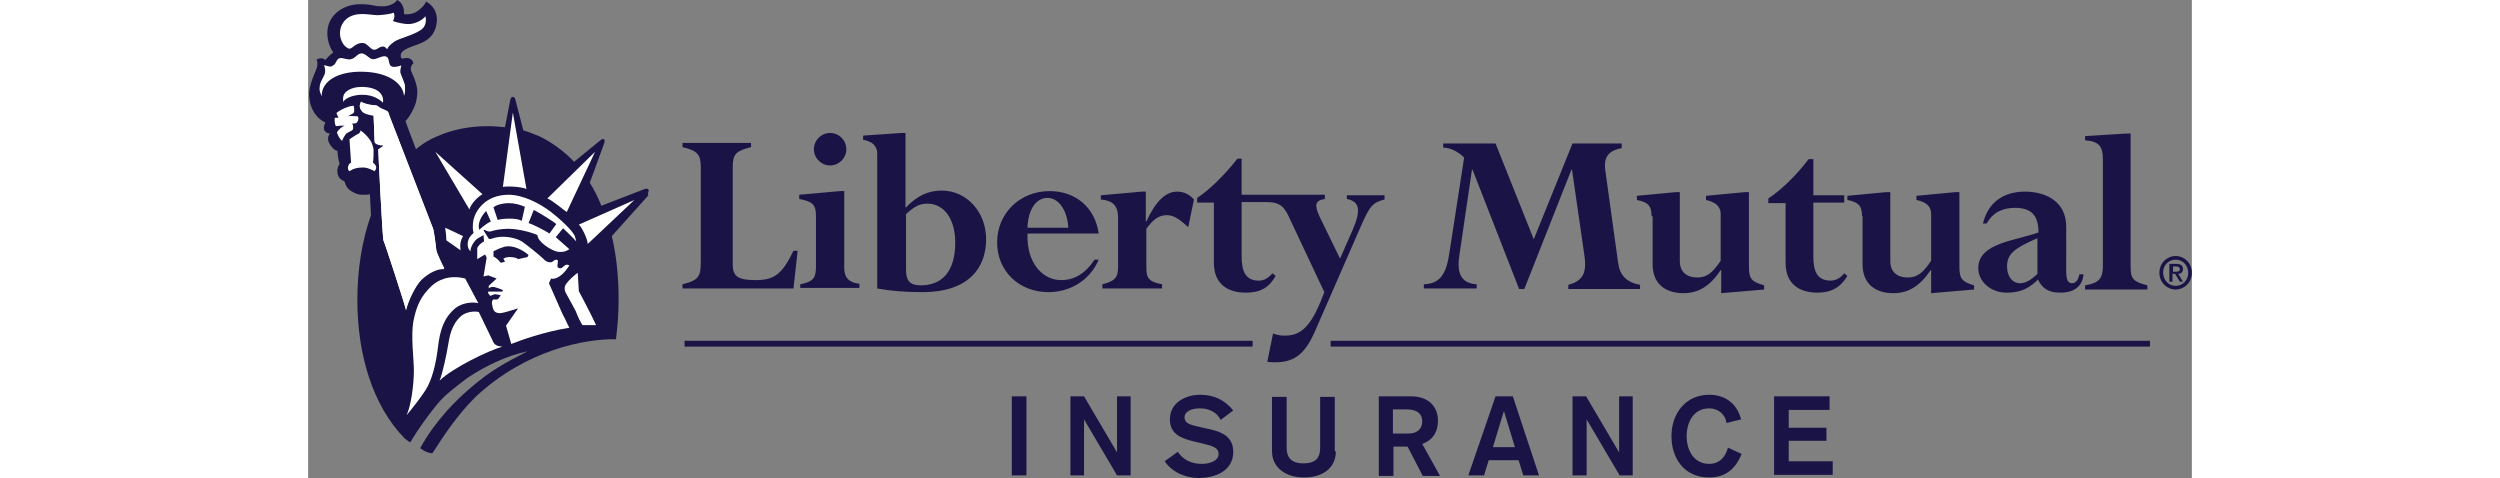 <svg height="478" viewBox="27.5 27.7 359.8 91.3" width="2500" xmlns="http://www.w3.org/2000/svg"><rect x="27.5" y="27.7" width="359.8" height="91.3" fill="#808080" stroke="none"/><path d="m108.6 78.2c0 2.3 1 3 4.4 3s5-1 7.2-5.6h.8l-.8 7.2h-21.2v-.8c3.2-.8 3.5-1.5 3.5-4.5v-17.8c0-2.5-.6-3.2-3.5-3.9v-.8h13.1v.8c-2.8.7-3.5 1.3-3.5 3.7zm21.3.7c0 1.8.9 2.8 2.9 3v.8h-11.3v-.7c2.4-.5 3-1.1 3-3.4v-9.6c0-2.2-.6-2.8-3.2-3.3v-.8l7.8-.7h.8zm-2.7-25.8c1.7 0 3.1 1.4 3.1 3.1s-1.4 3.1-3.1 3.1-3.1-1.4-3.1-3.1 1.4-3.1 3.1-3.1m14.4 15.6c1.8-1.7 2.8-2.1 4.2-2.1 3.2 0 5.3 3 5.3 7.4 0 5.8-2.7 8.2-6.6 8.2-2.1 0-2.8-.9-2.8-3v-10.5zm0-15.6h-.8l-7.3.5v.8c1.7.3 2.7 1.1 2.7 2.7v25.7c2.7.5 5.4.7 8.7.7 8.7 0 12.1-4.6 12.1-10.1 0-5.2-3.7-9.3-8.5-9.3-2.6 0-4.7 1-6.9 3.3zm23.3 18.1c.1-3.4 1.6-5.7 3.8-5.7s3.8 2.4 4 5.7zm13.6 1.1c-.7-4.9-4.3-8.1-9.4-8.1-5.6 0-10 4.2-10 9.8 0 5.5 4.2 9.5 9.8 9.5 4.3 0 8-2.4 9.6-6.2h-.8c-1.7 2.6-3.8 3.9-6.4 3.9-3.3 0-6.6-3-6.4-8.9zm17.1-1.2c-1.6-1.5-2.8-2.3-4-2.3-1.6 0-2.6.7-4 2.6v7.3c0 2.1.4 2.8 3 3.3v.8h-11.4v-.8c2.4-.6 3-1.3 3-3.3v-9.4c0-2.3-1-3.3-3.3-3.5v-.8l7.8-.7h.8v5.7h.1c1.8-3.9 3.7-5.7 5.9-5.7 1.2 0 2.3.5 3.2 1.5zm30.3-6.2v.8c2.3.5 2.8 1.9 1.2 5.7l-2.5 5.7-3.8-7.8c-1.1-2.3-1.1-3.3.9-3.6v-.8h-15.9v-6.9h-.8c-2.5 3.2-5.5 6.1-7.7 7.5v.9h3.2v11.5c0 4.1 2.7 5.7 6.1 5.7 2.7 0 4.4-.9 5.7-3.2l-.6-.5c-.9 1-1.7 1.4-2.6 1.4-2.5 0-3.3-1.7-3.3-4.6v-10.4h4.8c2.6 0 3.4.9 4.5 3.4l6.5 13.8c-2.2 5.9-4.1 8.3-7.4 8.3-.7 0-1.3 0-2.4-.4l-1.1 5.4c.7.1 1 .1 1.5.1 3.7 0 5.7-1.6 7.6-5.9l9-20.6c1.5-3.3 2-4 4.3-4.6v-.8h-7.2zm51.8 12.9c.3 2.4 1.5 3.8 4.2 4.3v.8h-13.7v-.8c3-.8 3.6-2.5 3-6.1l-2.3-15.9h-.1l-9 22.8h-1l-8.9-22.8h-.1l-2.4 16.3c-.5 3.2.1 5.4 3.3 5.6v.8h-10.1v-.8c3-.1 4.3-1.8 4.9-6.1l2.8-18.1c-1.1-1.1-2.6-1.9-4-1.9v-.8h10l7.3 18.3 7.4-18.3h9.4v.9c-2.8.5-3.5 2-3.1 4.5zm6.4-8.8c0-2-.7-2.7-2.8-3.1v-.8l7.4-.7h.8v13.2c0 2.1 1.4 3.1 3.3 3.1 1.8 0 2.9-.8 4.5-3.2v-8.9c0-1.5-1-2.3-2.8-2.7v-.8l7.4-.7h.8v14.2c0 2.4.5 2.9 2.9 3.6v.8l-8.2.7v-4.4h-.1c-2 3-4.2 4.4-7.1 4.4-3.7 0-5.9-2-5.9-5.5v-9.2zm25.5-2.5h-3.2v-.9c2.2-1.4 5.2-4.2 7.7-7.5h.9v6.9h5.9v1.4h-5.9v10.3c0 2.9.8 4.6 3.3 4.6.9 0 1.8-.4 2.6-1.4l.6.5c-1.3 2.2-3.1 3.2-5.7 3.2-3.4 0-6.1-1.6-6.1-5.7v-11.4zm14.7 2.5c0-2-.7-2.7-2.8-3.1v-.8l7.4-.7h.8v13.2c0 2.1 1.4 3.1 3.3 3.1 1.8 0 2.9-.8 4.5-3.2v-8.9c0-1.5-.9-2.3-2.8-2.7v-.8l7.4-.7h.8v14.2c0 2.4.5 2.9 2.8 3.6v.8l-8.2.7v-4.4h-.1c-2 3-4.2 4.4-7.1 4.4-3.7 0-5.9-2-5.9-5.5v-9.2zm33.6 10.9c-1.2 1.2-2.3 1.9-3.4 1.9-1.5 0-2.5-1.3-2.5-3.2 0-2.4 1.4-3.5 5.8-5.4v6.7zm5.4-8.9c0-4.9-4-6.7-7.9-6.7-4.2 0-7.1 2.2-8 6.1h.7c1.1-2 2.9-3 5.4-3 3.2 0 4.5 1.5 4.5 4.7-4.4 1.6-11.5 2-11.5 6.8 0 2.6 2.4 4.7 5.4 4.7 2.2 0 3.8-.5 5.6-2.1l.4-.4c.9 1.8 2.1 2.5 4.3 2.5 2.6 0 4.2-1.2 4.4-3.5h-.8c-.2 1.1-.7 1.7-1.4 1.7-.8 0-1.1-.7-1.1-2.4zm7-12.9c0-2.5-.8-3.4-3.4-3.6v-.8l7.9-.5h.8v25.4c0 2.4.5 2.9 3.2 3.6v.8h-11.9v-.8c2.6-.4 3.4-1.3 3.4-3.6zm-277.8 5.8c-.2-.3-.7-.1-.7-.1l-8.3 3.2c-.6-1.6-1.4-3.1-2.2-4.4l2.7-7.4s.3-.7 0-.9-.8.3-.8.3l-4.9 4c-1.9-2-4.2-3.7-6.7-4.9-1-.4-2-.8-3-1.1l-1.5-5.8s-.1-.6-.5-.6-.5.6-.5.6l-1 5.2c-1.1-.1-2.2-.2-3.3-.2-3.7 0-6.9.7-9.8 2-1.2.5-2.4 1.2-3.4 2-.2.1-.3.3-.5.4-1-2.6-1.8-4.7-2-5.4.6-.5 1.7-2.4 2-3.6.4-1.8.3-2.6-.1-3.9-.3-1-.9-1.9-.9-2.5 0-.5.3-.8.5-1-.1-.6-.5-.9-1-1s-.8.1-1.2.1c-.1-.2-.3-.2-.2-.8.2-1 2.2-1.5 3.7-2.1 2-.8 3.1-2.2 3.2-4.5 0-1.7-.9-2.9-2.1-3.5-.2.7-1.2 1.6-1.9 2s-1.6.5-2.3.4c.1-1.2-.4-2.3-1.3-2.7-.3.5-1.4 1.3-3 1.2-1.6 0-1.7-.4-4-.4-3.3 0-6 2-6.3 4.9-.2 1.9.5 3.5 1.1 4.3-.4.3-1.4 1.2-1.5 1.5-.2-.3-.9-.6-1.7-.1.2.4.2.9.1 1.4s-1.3 2.8-1.5 4.7c-.2 3.2 1.6 5.3 3.1 5.9-.3.5-.4 1.1-.2 1.5.2.3.5.6 1.1.6-.4.4-.5 1-.3 1.6.3.7 1.1 1.7 1.7 1.7 0 .6.2 1.9.4 2.5-.2.4-.5.8-.4 1.6 0 .8.6 1.5 1.3 1.7.2.4.3.9.5 1.1.2.3.4.6 1 .9.5.3 1.1.6 1.8.6s1.3 0 1.6-.1c0 .2.1 2 .2 4-1.7 4.8-2.6 10.3-2.6 16.2 0 10.6 3 20.1 8.8 26.2 0 0 .3.4 1.3 1 0 0 1.8-3.1 4.6-6.6.7-.9 1.5-1.8 2.4-2.6 1.4-1.2 2.7-2.2 3.9-3.1 3.6-2.4 7.7-4.3 11.5-5.1-4.4 2.3-6.8 3.5-10.9 7-2.6 2.2-6.7 6.2-9.6 11.5.6.5 1.4.9 2.3 1 .6-.7 3.7-6.3 8.4-10.9 9.6-8.9 20.8-11 26.7-10.9.3-2.4.5-5 .5-7.6 0-4.3-.4-8.3-1.3-12.1l7-7.8c-.3-.3.2-.8 0-1.1" fill="#1a1446"/><g fill="#fff"><path d="m40.2 60.4c-.4-.2-1.5-.8-2.4-.7-.9 0-1.7.2-2.4.7-.3-.2-.4-.6-.2-1.1s.5-.5.5-.5l-.3-4.5s1.3-.9 1.6-1 .5-.4.5-.7c.6.4 1.4 1.2 1.8 1.8s.6 1.2.7 1.9c0 .7 0 1.6-.1 2.5.3.2.5.4.6.8 0 .4-.1.5-.3.8m40.7 13.9c0-.9-1.1-3.2-1.7-3.7l10.6-4.7zm-29.1-17.6 9 8.1c-.9.5-2.2 1.8-2.5 2.9zm5.3 16.1c-.3.5-.4.8-.5 1.3-.1.6 0 .9 0 1.4l-2.7-1.9c0-.6-.1-1.7-.2-2.2v-.2z"/><path d="m41.9 73.6c-.2-.3-1-16.8-1-17.4l.9-.6v-.2c-.6 0-1.4-.3-1.6-.7l-.2-5c-.9-.1-1.8-.4-2.1-.7-.4-.4-.8-.9-.3-1.9.4.3 1.7.7 2.9.7.2 0 .7.5 1 .6s.9.4 1.1.5.4.6.4.8c.1.2 8.3 21.5 8.4 21.7s.6 3.8.6 4.1 1.3 3.1 1.5 3.4c-1.1 0-2.9.6-4.3 2s-2.7 4.5-3 5.9c-.1-.6-4.1-12.9-4.3-13.2m10.4 20.4c-.4 3.3-1.1 6.1-2.3 8.1-.8 1.3-2.9 4-3.7 4.9.8-1.6 1.4-5.6 1.4-8.6 0-2-.6-6.4-.1-9.3.6-3.1 1.5-4.9 3.5-6.8 1.1-1 3.2-2.2 6.4-1.4l2.5 4.7c-1.3-.3-3.1 0-4.3.9-2.2 1.8-3 4.1-3.4 7.5"/><path d="m52.6 100.4c.6-1.4 1.4-5.3 1.6-6.6.3-1.7.6-4.1 2.6-5.8 1-.8 2.6-.9 3.3-.7l2.8 5.8c.3.6 1.1.8 1.7.8-2.7.8-9.4 4-12 6.5m24.2-18.5c-.5.7-.3 1.4 0 1.9s1.8 3.3 1.8 3.3c.5 1.3.8 1.9 1.3 2.7h2.6c-1-2.2-3.3-6.5-3.3-6.5l-.2-3.5c-.6.4-1.7 1.4-2.2 2.1m-12.1-18.5c1.1-.2 3.7 0 4.5.4l-2.6-14.6zm-21.7-13.6c-.1-.2-.2-.7-.4-.8-.3-.1-.8-.4-1.1-.5s-.8-.6-1-.6c-1.1 0-2.4-.4-2.9-.7-.5.9-.1 1.4.3 1.9.3.3 1.3.6 2.1.7l.2 5.1c.2.4 1 .6 1.6.6v.2l-.9.6c0 .6.8 17.1 1 17.4s4.2 12.6 4.3 13.3c.3-1.4 1.6-4.5 3-5.9 1.5-1.4 3.2-2.1 4.3-2-.2-.3-1.5-3.1-1.5-3.4s-.5-3.8-.6-4.1-8.3-21.5-8.4-21.8"/><path d="m37.8 45.8c2.3 0 3.4 1 4 1.5.1-.8-.1-1.5-.8-2.1-.6-.5-1.7-.9-3.3-.9-1.1 0-2.2.3-2.9.9-.6.5-.7 1.1-.6 2 .2-.6 1.7-1.4 3.6-1.4m-4.2-12.1c-.1.9.2 1.8.6 2.4.2.3.8.9 1.2.9.6 0 1.1-1.1 2.5-1.1.9 0 1.5 1.3 2.2 1.3.6 0 .9-.5 1.5-.6.5-.1.7.2 1 .5.2-.5.5-.8 1.3-1.4.9-.7 4-1.3 5.4-2.5.7-.6.8-1.7.6-2.4-.5.7-1.9 1.5-3.3 1.5-.7 0-2.3-.3-2.9-.6.3-.5.4-1.1.1-1.6-.4.3-2.4.5-3.1.5s-2.2-.3-3.3-.2c-2.5.1-3.7 1.8-3.8 3.3"/><path d="m37.9 41.4c5.4.1 7.8 2.6 7.9 4.6.3-.6.2-1.2.2-1.9 0-.5-.8-2.1-.9-2.6 0-.5.1-.9.2-1.3-.3.1-1.5.5-2 .1s-.2-1.5-.9-1.8-1.8.6-2.6.5c-.7-.1-1.3-1.1-2.1-1.1s-1.1.9-2 1.1c-.7.2-1.6-.3-2-.2-.5 0-.7.4-.9.8s-.4.6-.9.8c-.4.1-1.1-.3-1.4-.2.2.2.4 1.2.1 1.8-.3.7-.9 1.5-.9 2.4-.1.8.2 1.1.4 1.7-.1-2.9 3.1-4.8 7.8-4.7m-3.4 10.3c-.4.1-1.2.7-1.5 1.3.1.4.6 1.4 1 1.6.1-.4.6-1.2.8-1.4.3-.2.7-.4.9-.5.3-.1.4-.3.4-.6s0-.5-.2-.8c.3 0 .8 0 .9-.2.2-.2.3-.5.3-.8s-.1-.4-.4-.4-1.2-.1-1.6 0c0 0 .7-.4.9-.5s.3-.3.3-.5 0-.6-.1-1c-1 0-2.8.9-3.3 1.4l.4.9h-.7c-.1.5 0 1.2.2 1.6.6-.1 1.3-.1 1.7-.1m44 21.3c-.1-.7-1.8-2.6-4.6-4.8-2.2-1.7-5.4-3.3-8.1-3.3-4.5 0-6.3 3.1-6.7 4.7-.2 1-.2 2 0 2.6-.7.6-1 1.1-1.1 1.8-.1.5 0 1.2.5 1.7 0-.7.4-1.4.8-1.9.4-.6 1.1-.8 1.7-1.2l.1 1.2c-.6.3-1.3 1-1.3 1.4v2l1.5-.9.3.6-.6 3.6.9-.2 1.6.6-1.5 1.4v.5s.2-.3.8-.3c.5 0 1.9.6 1.9.6l-.1.3h-2.7c-.1.4.2.6.4.8.4-.1.7-.3.9-.3s.7.1 1.1.2l-.5.7s-.3.2-.7.1c-.3-.1-.5.3-.5.6s.2 1.1.2 1.1c.3 1.1 1.4.9 1.6.9.7-.1 3.2-.9 3.2-.9l-2.3 3.3 1 3.5c1.5-.6 6.1-2.3 11.1-3.1-.5-.9-.6-1.3-1.3-2.6l-2.6-5.9.4-.9c.6.2 1.4-.2 2-.7s1.2-1.3 1.5-1.8c-.4-.2-.7-.2-1 .1-.3.2-.5.6-1 .4s-.2-.7-.2-1.2c.1-.5-.5-.5-.9-.1s-1.3.2-1.8-.4c-.6-.6-3.3-2.8-4.2-3.4-1.4-.8-3.3-1-4.6-.8-.8.1-1.4.5-1.7.3l-1-1.6.2-.1c.4.2.7.4 1.2.3.5-.2 1.9-.5 3.3-.5 2 0 4.5.7 5.6 1.2 0 1.3 2.7 3 3.9 3.2 1 .1 1.6-.1 2.2-.5l-2.6-2.3 1.4-1.7s2.2 2.1 2.5 2.5c0-.1-.1-.5-.2-.8m-15.6 2.7s1.1-.6 2.2-.9c1.6-.3 3.3.6 4.5 1.6l-.2.4-1.8.4c-.3-.3-1-.4-1.7-.4-.6 0-1.1.3-1.1.3l.3.6-.8.2c-.4-.5-.9-1-1.4-1.2zm-2.7-4.1c-.5-1.5.8-3.1 1.3-3.6l.9 2c-.7.3-1.7 1.1-2.2 1.6m8.1-1.7c-.8-.6-3.5-.5-4.6-.2l-.8-2.4c.6-.5 1.8-.8 2.9-.8s2.2.3 3.1.7zm5.3 2.4c-1.1-.7-3.3-1.8-4-2l1-2.5c.8.4 3.8 2.2 4.3 2.7zm-.4-6.7c1 .4 3.1 2.2 3.7 2.6l5.4-11.5z"/></g><path d="m384.2 76.6c1.6 0 3.1 1.3 3.1 3.2s-1.5 3.2-3.1 3.2-3.1-1.3-3.1-3.2 1.5-3.2 3.1-3.2m0 5.7c1.3 0 2.4-1 2.4-2.5s-1.1-2.5-2.4-2.5-2.4 1-2.4 2.5c.1 1.5 1.1 2.5 2.4 2.5m-1.2-4.2h1.3c.9 0 1.3.3 1.3 1 0 .6-.4.9-.9.9l.9 1.5h-.6l-.9-1.5h-.5v1.5h-.6zm.7 1.5h.6c.4 0 .7-.1.7-.5s-.4-.5-.7-.5h-.6zm-284.3 13.2h108.5v1.1h-108.5zm123.4 0h156.5v1.1h-156.5zm-60.9 10.6h2.8v15.1h-2.8zm11.2 0h2.6l6.3 10.7v-10.7h2.6v15.1h-2.6l-6.3-10.7v10.7h-2.6zm20.5 10.6c1.1 1.6 2.7 2.3 4.6 2.3 1.4 0 3.2-.5 3.2-1.9 0-1.2-1.1-1.5-3.1-2l-1.7-.4c-2.4-.6-4.5-1.4-4.5-4.2 0-3.2 3-4.7 5.8-4.7 2.6 0 4.7 1 6.3 3l-2.4 1.8c-.7-1.4-2.1-2.2-4-2.2-1.6 0-2.9.6-2.9 1.7 0 1.3 1.4 1.5 3.1 1.9l1.8.4c2.2.5 4.4 1.4 4.4 4.3 0 3.7-3.5 5-6.6 5-2.5 0-5.1-1.1-6.5-3.2zm30.2-.1c0 3.1-2.4 5-6.1 5-3.6 0-6.1-2-6.1-5v-10.4h2.8v9.7c0 1.8.8 3 3.2 3 2.5 0 3.2-1.2 3.2-3v-9.7h2.8v10.4zm8.1-10.5h6.3c3.2 0 5.1 1.9 5.1 4.6 0 3.4-2.3 4.2-3 4.5l3.4 6.1h-3.3l-2.9-5.6h-2.7v5.6h-2.8v-15.2zm2.8 7.1h3.1c1.4 0 2.5-.8 2.5-2.3 0-1.4-.9-2.3-2.9-2.3h-2.7zm19.6-7.1h3.3l5 15.1h-3l-.9-2.9h-5.7l-.9 2.9h-3zm1.6 2.8-2.1 6.9h4.2zm13.1-2.8h2.6l6.3 10.7v-10.7h2.6v15.1h-2.5l-6.3-10.7v10.7h-2.7zm29.4 5.1c-.2-1.7-1.6-2.8-3.3-2.8-3 0-4.3 2.7-4.3 5.3s1.3 5.3 4.3 5.3c2 0 3.1-1.3 3.6-3.1l2.6 1.2c-1.2 3-3.2 4.5-6.2 4.5-4.8 0-7.2-3.7-7.2-7.9 0-4.3 2.7-7.9 7.2-7.9 3 0 5.3 1.6 6.1 4.7zm9-5.1h10.7v2.6h-7.8v3.4h7.2v2.5h-7.2v3.9h8.4v2.6h-11.2v-15z" fill="#1a1446"/></svg>